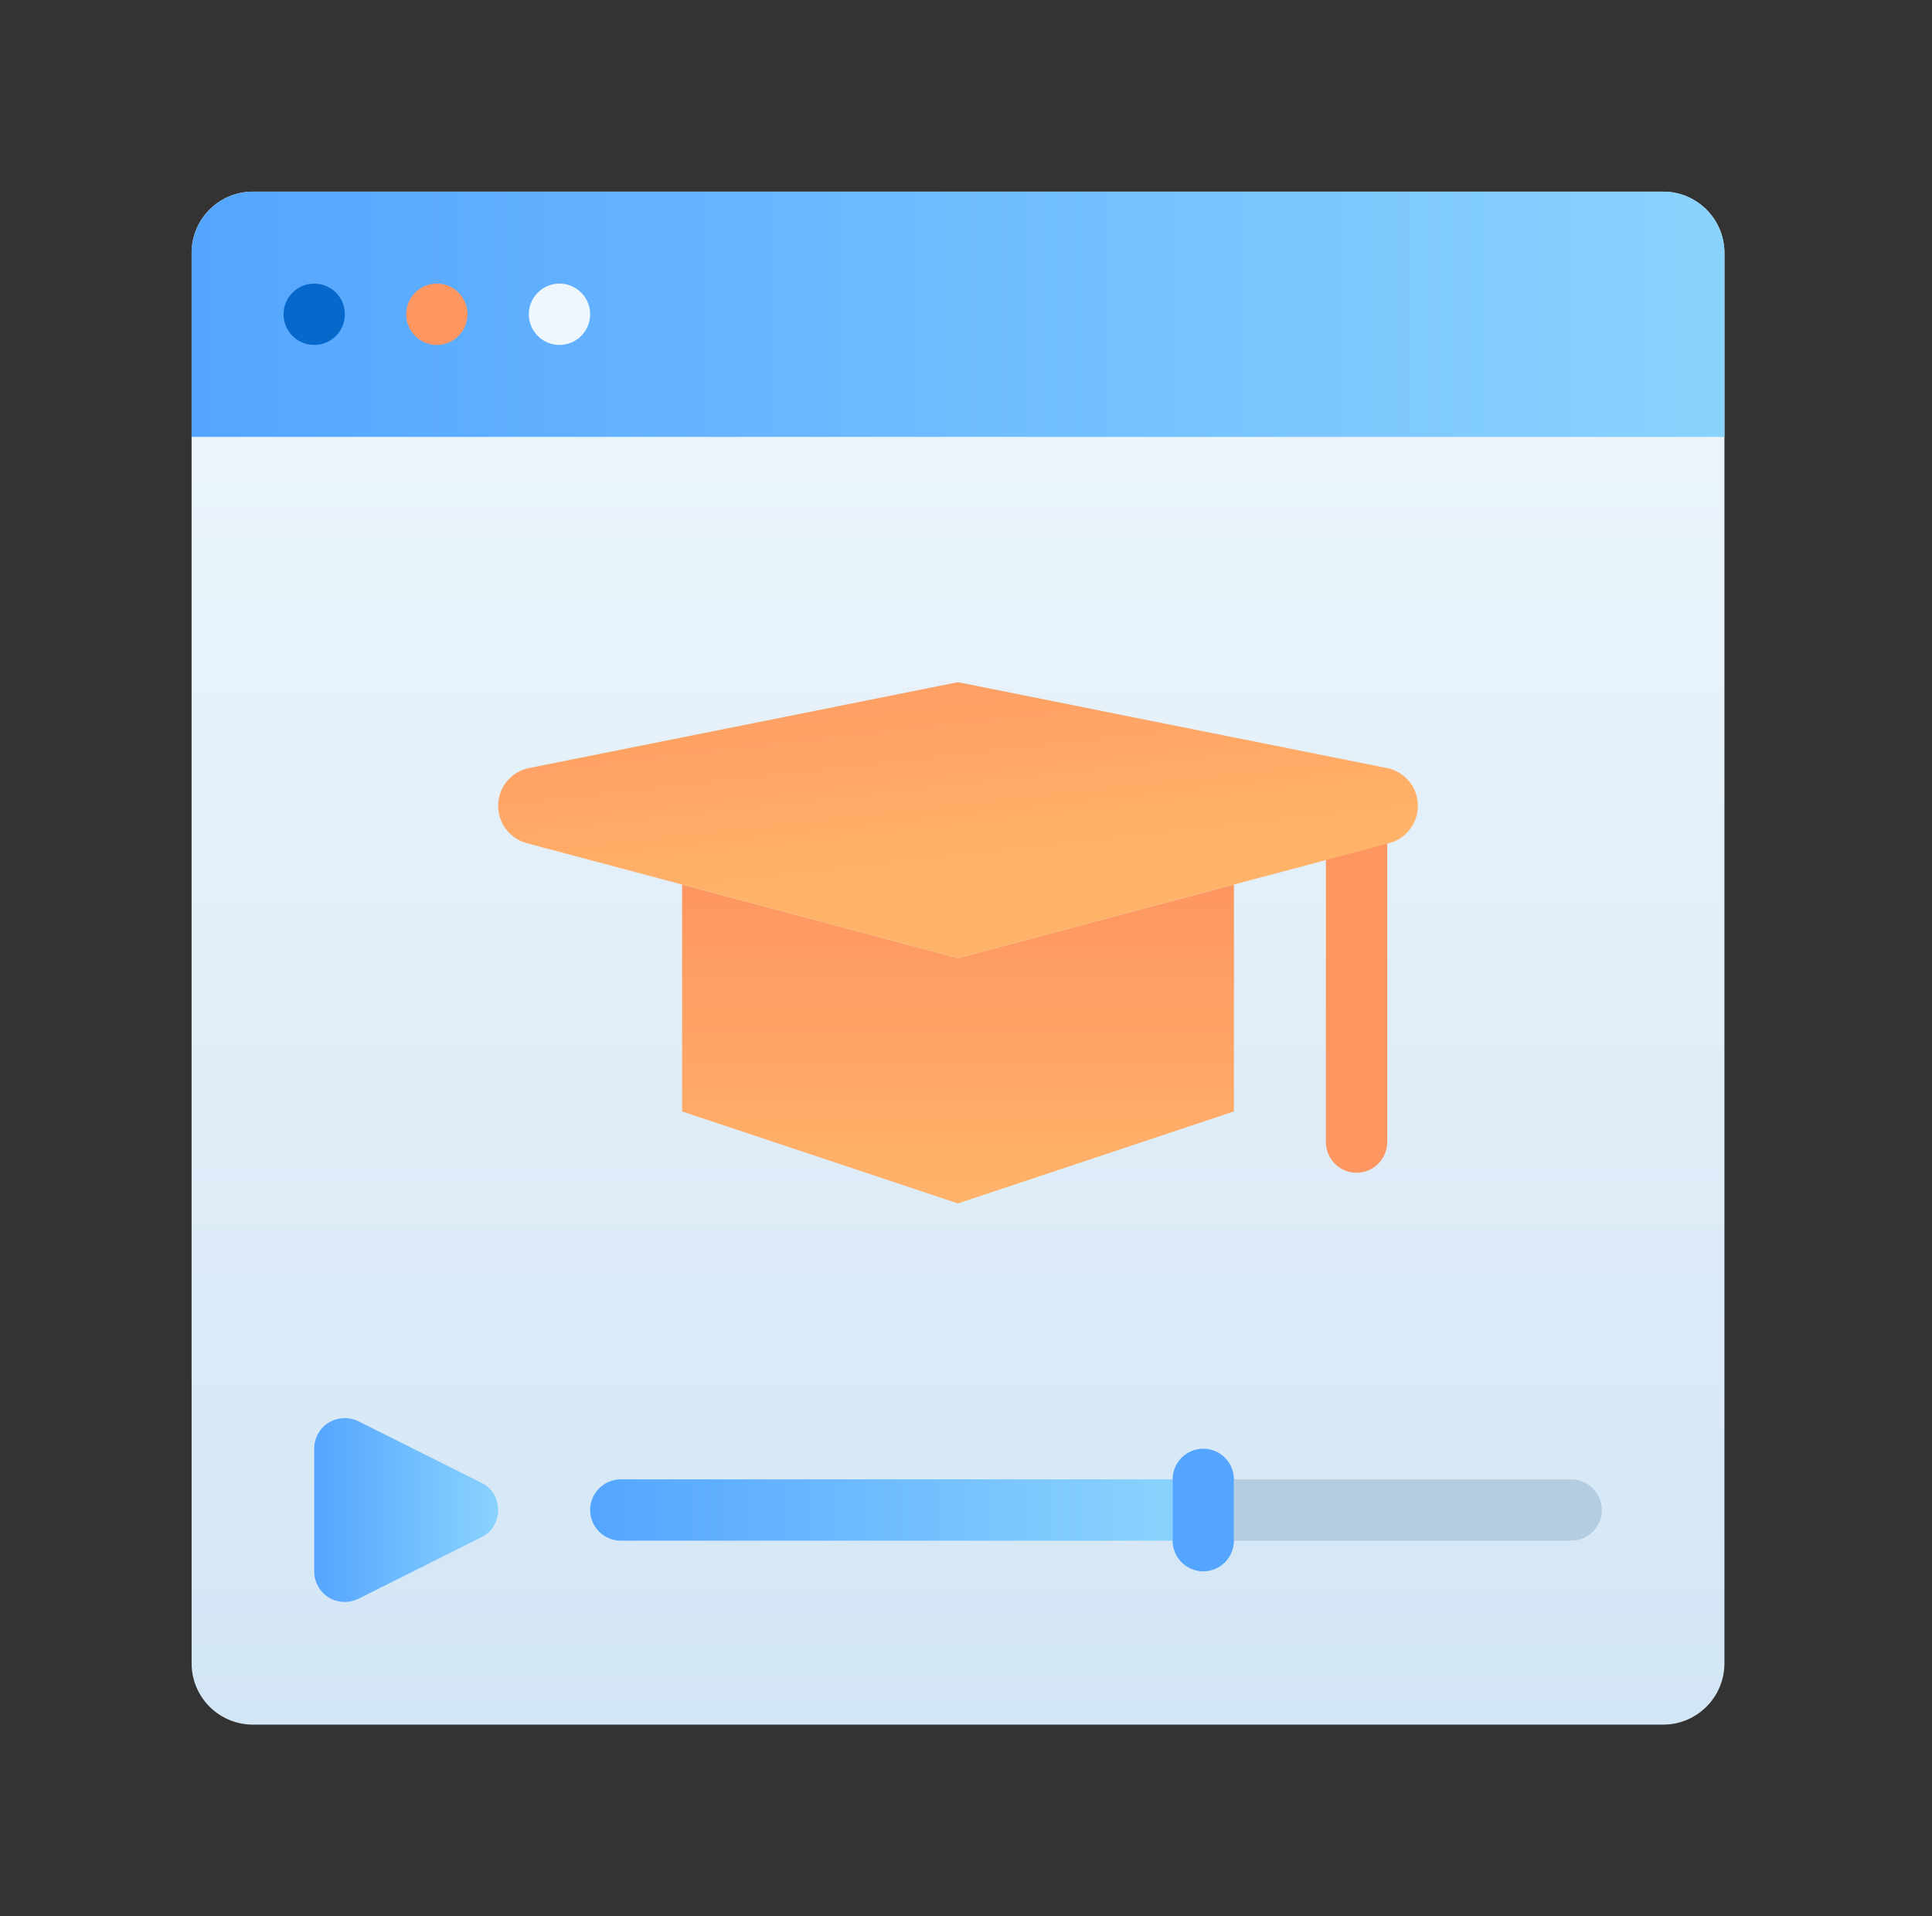 <svg width="121" height="120" viewBox="0 0 121 120" fill="none" xmlns="http://www.w3.org/2000/svg">
<rect x="0" y="0" width="121" height="120" fill="#333333" stroke="none"/>
<g clip-path="url(#clip0_21_3044)">
<path d="M104.16 12H15.84C13.719 12 12 13.719 12 15.84V104.16C12 106.281 13.719 108 15.84 108H104.16C106.281 108 108 106.281 108 104.16V15.84C108 13.719 106.281 12 104.16 12Z" fill="url(#paint0_linear_21_3044)"/>
<path d="M31.2 94.56C31.2 95.289 30.797 95.961 30.144 96.269L22.464 100.109C22.195 100.243 21.888 100.32 21.6 100.32C21.254 100.32 20.89 100.224 20.582 100.032C20.026 99.686 19.68 99.072 19.68 98.4V90.72C19.68 90.048 20.026 89.433 20.582 89.088C21.158 88.742 21.869 88.704 22.464 89.011L30.144 92.851C30.797 93.158 31.2 93.83 31.2 94.56Z" fill="url(#paint1_linear_21_3044)"/>
<path d="M73.44 92.64V96.48H38.88C37.824 96.48 36.96 95.616 36.96 94.56C36.96 93.504 37.824 92.64 38.88 92.64H73.44Z" fill="url(#paint2_linear_21_3044)"/>
<path d="M100.32 94.56C100.32 95.616 99.456 96.48 98.4 96.48H77.28V92.64H98.4C99.456 92.64 100.32 93.504 100.32 94.56Z" fill="#B4CDE1"/>
<path d="M77.28 92.64V96.48C77.28 97.536 76.416 98.4 75.36 98.4C74.304 98.4 73.44 97.536 73.44 96.48V92.64C73.44 91.584 74.304 90.72 75.36 90.72C76.416 90.72 77.28 91.584 77.28 92.64Z" fill="#54A5FF"/>
<path d="M77.28 55.392V69.6L60 75.36L42.72 69.6V55.392L60 60L77.28 55.392Z" fill="url(#paint3_linear_21_3044)"/>
<path d="M15.84 12H104.16C106.272 12 108 13.728 108 15.84V27.36H12V15.84C12 13.728 13.728 12 15.84 12Z" fill="url(#paint4_linear_21_3044)"/>
<path d="M84.96 73.44C83.904 73.44 83.04 72.576 83.04 71.52V50.4C83.04 49.344 83.904 48.48 84.96 48.48C86.016 48.48 86.88 49.344 86.88 50.4V71.52C86.88 72.576 86.016 73.44 84.96 73.44Z" fill="#FE9661"/>
<path d="M88.8 50.458C88.8 51.552 88.07 52.512 87.014 52.8L77.28 55.392L60 60L42.72 55.392L32.986 52.8C31.93 52.512 31.2 51.552 31.2 50.458C31.2 49.306 32.006 48.327 33.139 48.096L60 42.72L86.861 48.096C87.994 48.327 88.8 49.306 88.8 50.458Z" fill="url(#paint5_linear_21_3044)"/>
<path d="M19.68 21.6C20.74 21.6 21.6 20.74 21.6 19.68C21.6 18.619 20.74 17.76 19.68 17.76C18.62 17.76 17.76 18.619 17.76 19.68C17.76 20.74 18.62 21.6 19.68 21.6Z" fill="#0668CB"/>
<path d="M27.36 21.6C28.42 21.6 29.28 20.74 29.28 19.68C29.28 18.619 28.42 17.76 27.36 17.76C26.3 17.76 25.44 18.619 25.44 19.68C25.44 20.74 26.3 21.6 27.36 21.6Z" fill="#FE9661"/>
<path d="M35.04 21.6C36.1 21.6 36.96 20.74 36.96 19.68C36.96 18.619 36.1 17.76 35.04 17.76C33.98 17.76 33.12 18.619 33.12 19.68C33.12 20.74 33.98 21.6 35.04 21.6Z" fill="#F0F7FC"/>
</g>
<defs>
<linearGradient id="paint0_linear_21_3044" x1="60" y1="108" x2="60" y2="12" gradientUnits="userSpaceOnUse">
<stop stop-color="#D3E6F5"/>
<stop offset="1" stop-color="#F0F7FC"/>
</linearGradient>
<linearGradient id="paint1_linear_21_3044" x1="19.68" y1="94.56" x2="31.2" y2="94.56" gradientUnits="userSpaceOnUse">
<stop stop-color="#54A5FF"/>
<stop offset="1" stop-color="#8AD3FE"/>
</linearGradient>
<linearGradient id="paint2_linear_21_3044" x1="36.96" y1="94.56" x2="73.44" y2="94.56" gradientUnits="userSpaceOnUse">
<stop stop-color="#54A5FF"/>
<stop offset="1" stop-color="#8AD3FE"/>
</linearGradient>
<linearGradient id="paint3_linear_21_3044" x1="60" y1="55.392" x2="60" y2="75.36" gradientUnits="userSpaceOnUse">
<stop stop-color="#FE9661"/>
<stop offset="1" stop-color="#FFB369"/>
</linearGradient>
<linearGradient id="paint4_linear_21_3044" x1="12" y1="19.68" x2="108" y2="19.68" gradientUnits="userSpaceOnUse">
<stop stop-color="#54A5FF"/>
<stop offset="1" stop-color="#8AD3FE"/>
</linearGradient>
<linearGradient id="paint5_linear_21_3044" x1="12" y1="42.72" x2="13.92" y2="60" gradientUnits="userSpaceOnUse">
<stop stop-color="#FE9661"/>
<stop offset="1" stop-color="#FFB369"/>
</linearGradient>
<clipPath id="clip0_21_3044">
<rect width="96" height="96" fill="white" transform="translate(12 12)"/>
</clipPath>
</defs>
</svg>
